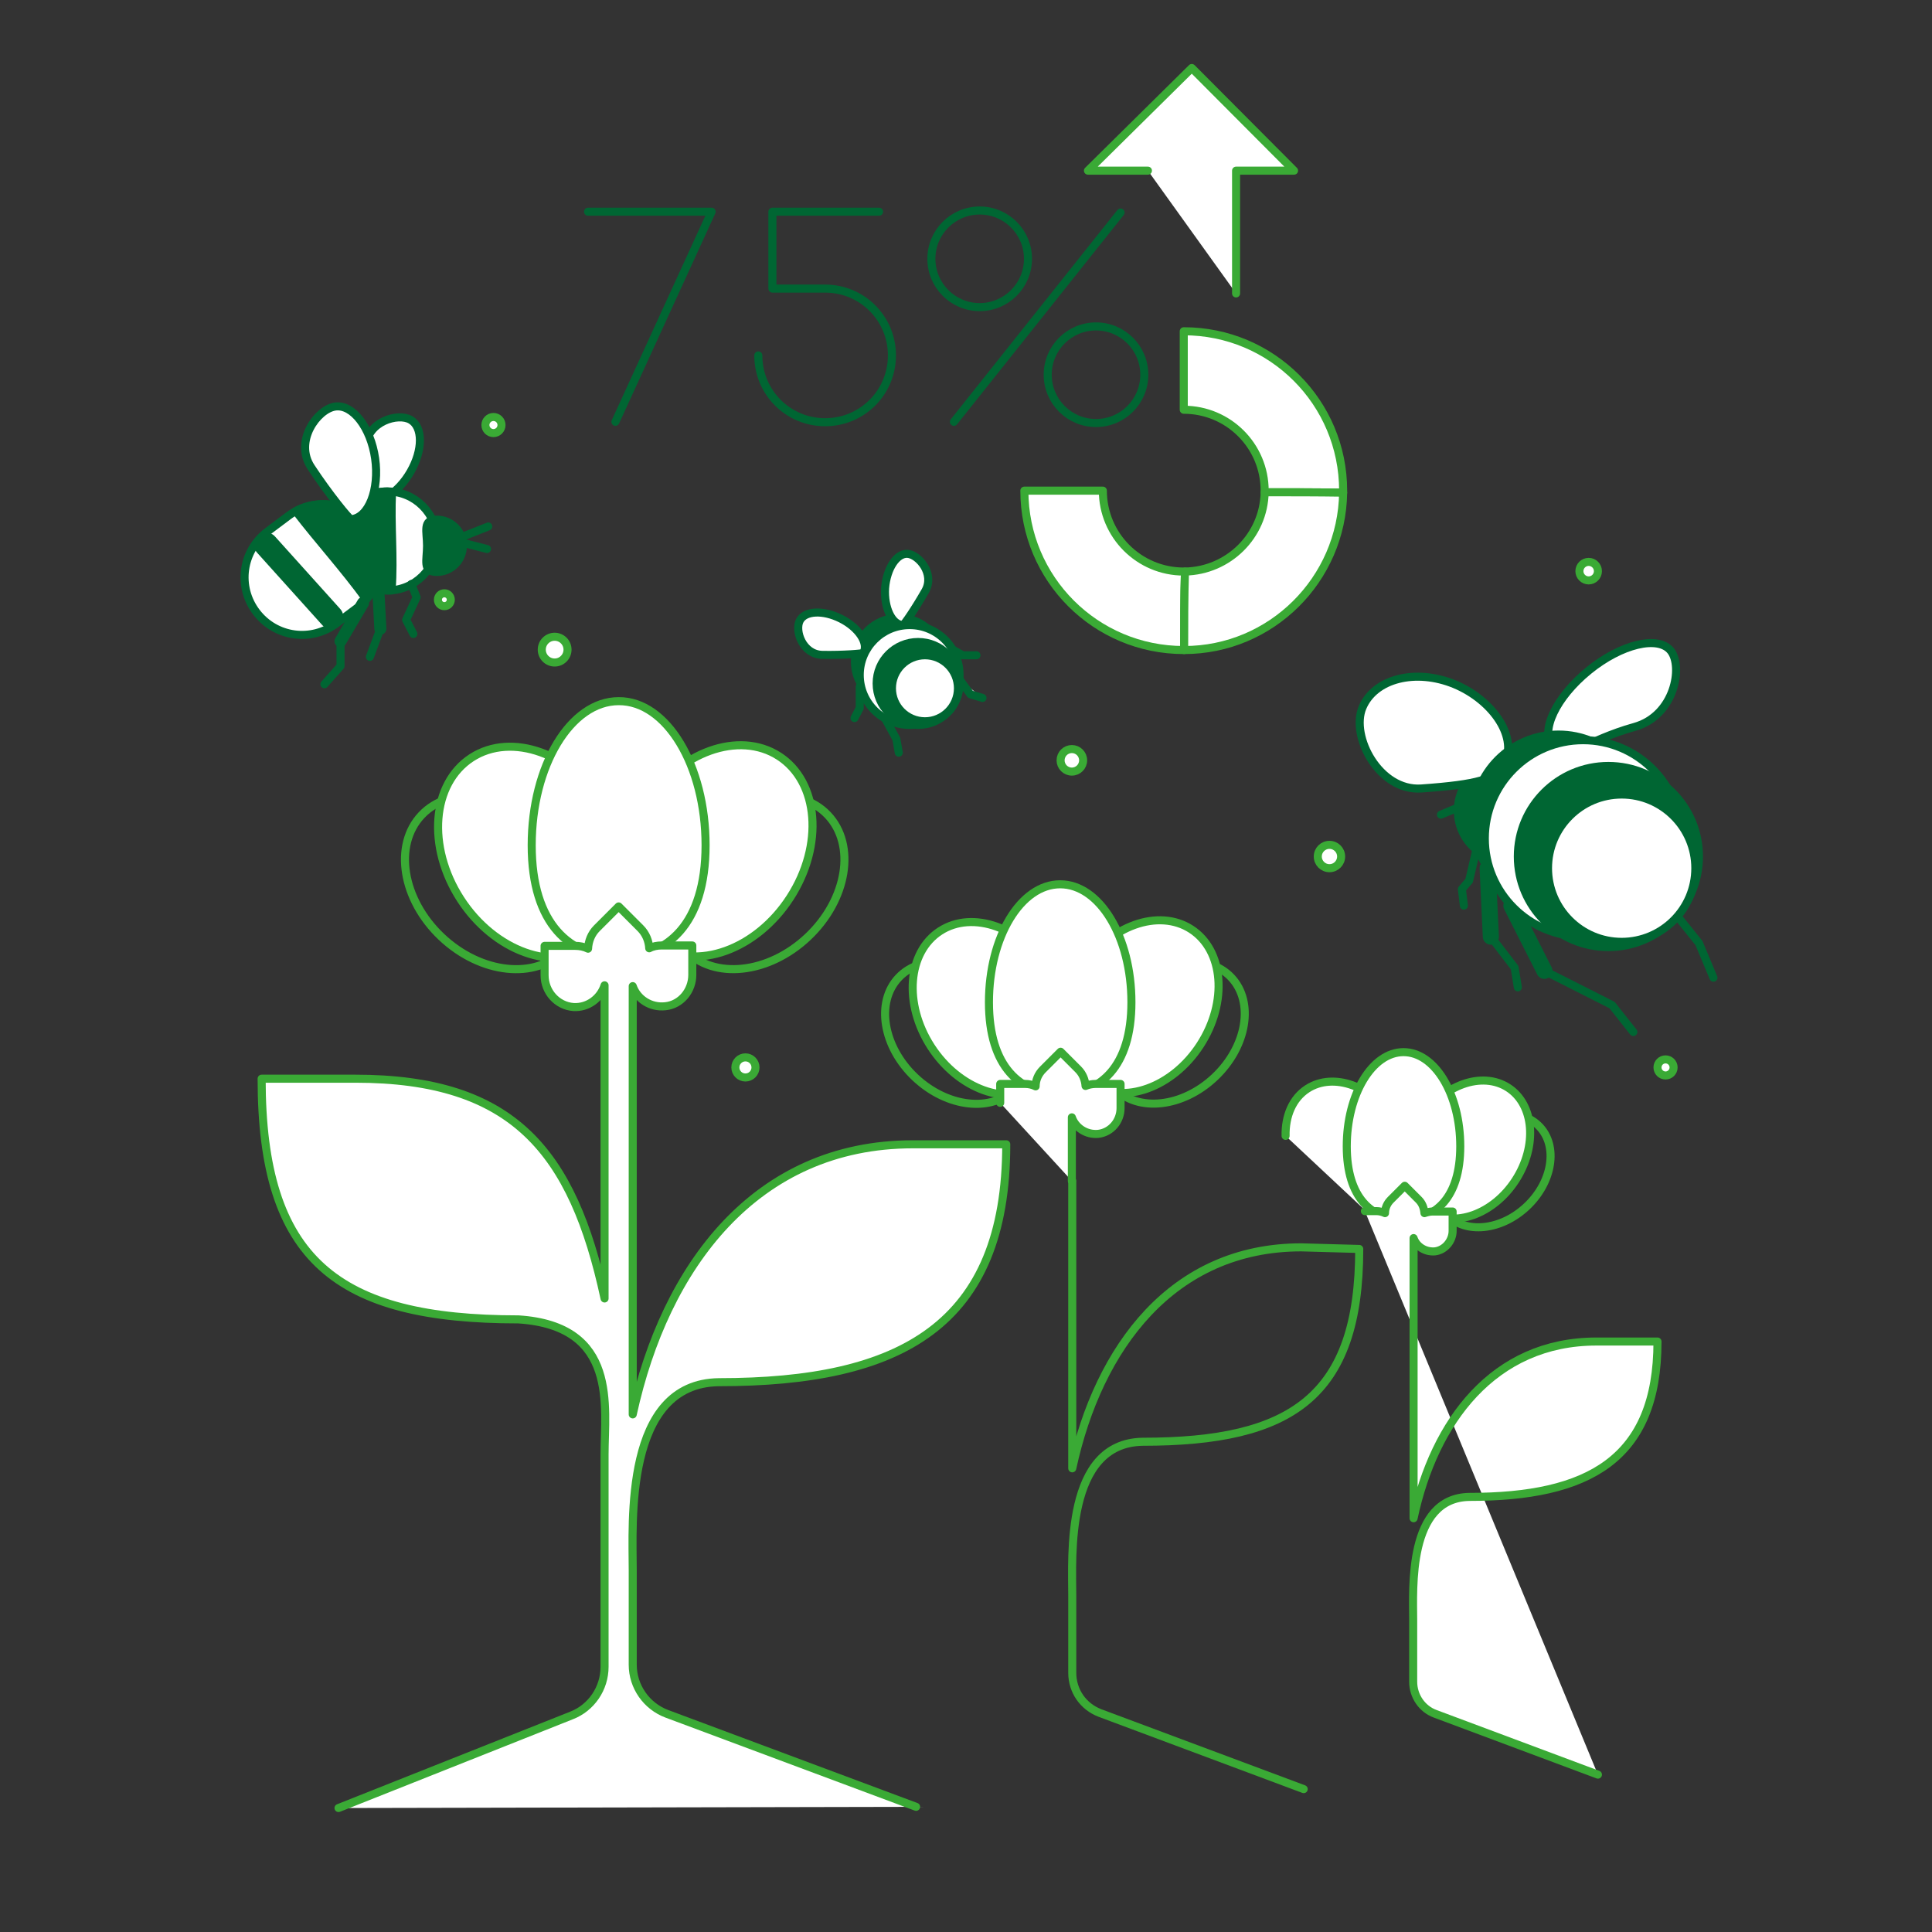 <svg enable-background="new 0 0 480 480" viewBox="0 0 480 480" xmlns="http://www.w3.org/2000/svg"><rect x="0" y="0" width="480" height="480" fill="#333333" stroke="none"/><g stroke-linecap="round" stroke-linejoin="round" stroke-miterlimit="10"><ellipse cx="371.2" cy="290.9" fill="none" rx="15.9" ry="12.2" stroke="#3aaa35" stroke-width="2" transform="matrix(.726 -.687 .687 .726 -98.371 334.675)"/><path d="m319.4 282.2c-.1-4.9 1.7-9.3 5.4-11.7 6.5-4.2 16.2-.7 21.7 7.8s4.7 18.7-1.8 22.9c-1.1.7-2.2 1.2-3.4 1.5" fill="#fff" stroke="#3aaa35" stroke-width="2"/><ellipse cx="364.7" cy="285.9" fill="#fff" rx="18.3" ry="14" stroke="#3aaa35" stroke-width="2" transform="matrix(.543 -.84 .84 .543 -73.423 436.715)"/><path d="m362.8 284.8c0 12.9-6.3 18.2-14.1 18.2s-14.1-5.3-14.1-18.2 6.3-23.4 14.1-23.4 14.1 10.5 14.1 23.4z" fill="#fff" stroke="#3aaa35" stroke-width="2"/><path d="m397 440.9-40.4-15.1c-3.3-1.2-5.5-4.4-5.5-8v-15.3c0-7.7-1.4-30.4 14-30.6 29.4 0 46.7-9.2 46.7-38.6h-15.2c-25.5 0-40.3 19.9-45.4 43.9v-69.6c.7 2.1 2.9 3.5 5.3 3.3 2.5-.3 4.4-2.6 4.4-5.1v-4.8h-5c-.7 0-1.4.2-2 .4-.1-1.2-.5-2.4-1.4-3.3l-3.5-3.5-3.5 3.5c-.9.9-1.4 2.1-1.4 3.3-.6-.3-1.4-.5-2.1-.5h-2.9" fill="#fff" stroke="#3aaa35" stroke-width="2"/><ellipse cx="238" cy="256.6" fill="none" rx="15.2" ry="20" stroke="#3aaa35" stroke-width="2" transform="matrix(.687 -.726 .726 .687 -112.01 253.126)"/><ellipse cx="291.6" cy="256.6" fill="none" rx="20" ry="15.2" stroke="#3aaa35" stroke-width="2" transform="matrix(.726 -.687 .687 .726 -96.612 270.607)"/><ellipse cx="246" cy="250.3" fill="#fff" rx="17.5" ry="22.9" stroke="#3aaa35" stroke-width="2" transform="matrix(.84 -.543 .543 .84 -96.544 173.867)"/><ellipse cx="283.5" cy="250.3" fill="#fff" rx="22.9" ry="17.5" stroke="#3aaa35" stroke-width="2" transform="matrix(.543 -.84 .84 .543 -80.69 352.327)"/><path d="m281.1 249c0 16.2-7.9 22.8-17.7 22.8s-17.7-6.6-17.7-22.8 7.9-29.3 17.7-29.3 17.7 13.1 17.7 29.3z" fill="#fff" stroke="#3aaa35" stroke-width="2"/><path d="m266.3 293.4v-15.8c.9 2.6 3.6 4.4 6.6 4.1 3.2-.4 5.5-3.2 5.5-6.4v-6h-6.2c-.9 0-1.8.2-2.5.5-.1-1.5-.7-3-1.8-4.1l-4.4-4.4-4.4 4.4c-1.2 1.2-1.8 2.7-1.8 4.2-.8-.4-1.7-.6-2.6-.6h-6.2v4.7" fill="#fff" stroke="#3aaa35" stroke-width="2"/><path d="m323.9 444.5-50.6-18.9c-4.2-1.6-6.9-5.5-6.9-10v-19.1c0-9.7-1.8-38 17.5-38.3 36.9 0 53.8-11.1 53.8-47.9l-14.4-.4c-32 0-50.4 24.9-56.9 54.9v-71.4" fill="none" stroke="#3aaa35" stroke-width="2"/><ellipse cx="122.6" cy="219.3" fill="none" rx="18.6" ry="24.4" stroke="#3aaa35" stroke-width="2" transform="matrix(.687 -.726 .726 .687 -120.98 157.614)"/><ellipse cx="188.1" cy="219.3" fill="none" rx="24.4" ry="18.6" stroke="#3aaa35" stroke-width="2" transform="matrix(.726 -.687 .687 .726 -99.264 189.271)"/><ellipse cx="132.4" cy="211.6" fill="#fff" rx="21.4" ry="28" stroke="#3aaa35" stroke-width="2" transform="matrix(.84 -.543 .543 .84 -93.731 105.906)"/><ellipse cx="178.3" cy="211.6" fill="#fff" rx="28" ry="21.4" stroke="#3aaa35" stroke-width="2" transform="matrix(.543 -.84 .84 .543 -96.235 246.265)"/><path d="m175.3 210c0 19.8-9.7 27.8-21.6 27.8s-21.6-8-21.6-27.8 9.7-35.8 21.6-35.8c11.9-.1 21.6 16 21.6 35.8z" fill="#fff" stroke="#3aaa35" stroke-width="2"/><path d="m227.6 448.9-61.9-23.1c-5.1-1.9-8.5-6.8-8.5-12.2v-23.4c0-11.8-2.2-46.5 21.4-46.8 45.1 0 71.4-14 71.4-59.1h-23.2c-39.1 0-61.6 30.4-69.6 67.1v-106.4c1.1 3.2 4.4 5.4 8.1 5 3.9-.4 6.7-3.9 6.7-7.8v-7.3h-7.6c-1.1 0-2.2.2-3.1.7-.1-1.8-.8-3.6-2.2-5l-5.4-5.4-5.4 5.4c-1.4 1.4-2.1 3.2-2.2 5.1-1-.5-2.1-.7-3.2-.7h-7.6v7.3c0 4.1 3.1 7.6 7.2 7.9 3.6.2 6.7-2.2 7.7-5.4v77.8c-7.9-36.7-22.8-54.6-61.9-54.6h-23.3c0 45.1 18.7 59.8 63.8 59.8 24.9 1.6 21.4 21.7 21.4 33.5v52.8c0 5.4-3.3 10.2-8.2 12.1l-57.9 23" fill="#fff" stroke="#3aaa35" stroke-width="2"/><path d="m369.6 215.7.8 17" fill="none" stroke="#063" stroke-width="4"/><path d="m375.5 225 8.2 16.2" fill="none" stroke="#063" stroke-width="4"/><g stroke-width="2"><circle cx="374.7" cy="201.4" fill="#063" r="12.5" stroke="#063"/><path d="m415.1 161.7c3.1 3.9 1 16.1-9 18.9-11.9 3.3-17.3 8.8-20.4 4.9s.9-12.3 9-18.9 17.3-8.8 20.4-4.9z" fill="#fff" stroke="#063"/><path d="m373.5 190.2c-1.9 3.3-6.2 4.7-20.4 5.7-10.4.7-17.6-12.9-14.6-20.1s13.2-9.8 22.9-5.8c9.6 4 16.1 13.5 12.1 20.2z" fill="#fff" stroke="#063"/><circle cx="387.2" cy="203.7" fill="#063" r="21.2" stroke="#063"/><circle cx="393.3" cy="208.3" fill="#fff" r="24.4" stroke="#063"/><circle cx="399.6" cy="212.8" fill="#063" r="22.5" stroke="#063"/><path d="m363.5 200.1-5.5 2.3" fill="#3aaa35" stroke="#063"/><path d="m366.8 211.1-1.8 7.7-1.8 2.1.5 4.1" fill="none" stroke="#063"/><path d="m370.4 232.7 5.9 7.7.8 4.9" fill="none" stroke="#063"/><path d="m383.7 241.2 16.8 8.5 5.3 6.7" fill="none" stroke="#063"/><path d="m416.8 227.7 5.3 6.6 3.6 8.6" fill="none" stroke="#063"/><circle cx="402.9" cy="215.7" fill="#fff" r="18.3" stroke="#063"/><path d="m294.4 142c-.1 0-.2 0-.3 0-11.1 0-20.1-9-20.1-20.1h-19.5c0 21.9 17.7 39.6 39.6 39.6h.1c0-6.5 0-13 .2-19.5z" fill="#fff" stroke="#3aaa35"/><path d="m333.7 121.9c0-21.9-17.7-39.6-39.6-39.6v19.5c11.1 0 20.1 9 20.1 20.1v.4c6.5 0 13 0 19.5.1 0-.2 0-.4 0-.5z" fill="#fff" stroke="#3aaa35"/><path d="m314.2 122.3c-.2 10.8-9 19.5-19.8 19.7-.2 6.5-.2 13-.2 19.5 21.6 0 39.2-17.5 39.5-39.1-6.5-.1-13-.1-19.5-.1z" fill="#fff" stroke="#3aaa35"/><path d="m102 117.2c-3.1 5.4-8.1 8.5-11.1 6.6-.3-.2-.4-6.6 0-12.9.4-6.2 8-8.4 11.1-6.6s3.1 7.5 0 12.9z" fill="#fff" stroke="#063"/><circle cx="96.3" cy="134.4" fill="#fff" r="12.3" stroke="#063"/><path d="m97.4 122.2c-.4 0-.7-.1-1.1-.1-.5 0-1.1 0-1.6.1-6 .4-10.6 3.1-10.6 12.2 0 6.8 5.5 12.3 12.3 12.3h.9c0-.1 0-.2 0-.2.6-8-.3-16.1.1-24.3z" fill="#063" stroke="#063"/><path d="m88.9 150.9-5.2 3.9c-6.3 4.8-15.2 3.6-20-2.7s-3.6-15.2 2.7-20l5.2-3.9c6.3-4.8 15.2-3.6 20 2.7 4.7 6.3 3.5 15.2-2.7 20z" fill="#fff" stroke="#063"/><path d="m115 135.6c0 3.6-2.9 6.5-6.5 6.5s-2.4-2.9-2.4-6.5-1.2-6.5 2.4-6.5 6.5 2.9 6.5 6.5z" fill="#063" stroke="#063"/><path d="m91.6 130.9c-4.3-5.7-12.1-7.2-18.1-3.9 5.6 7.3 12 14.3 17.5 21.9 4.3-4.9 4.8-12.5.6-18z" fill="#063" stroke="#063"/></g><path d="m66.1 135.3 16.2 18" fill="none" stroke="#063" stroke-width="6"/><path d="m115 133.3 6.3-2.5" fill="none" stroke="#063" stroke-width="2"/><path d="m114.4 134.7 6.6 1.7" fill="none" stroke="#063" stroke-width="2"/><path d="m102.7 157.5-1.8-3.5 2.6-5.6-1.3-3.3" fill="none" stroke="#063" stroke-width="2"/><path d="m94.5 156.2-2.6 7" fill="none" stroke="#063" stroke-width="2"/><path d="m93.9 144.9.6 11.3" fill="none" stroke="#063" stroke-width="3"/><path d="m84.6 159.3v6.2l-4 4.5" fill="none" stroke="#063" stroke-width="2"/><path d="m90.2 149.8-5.6 9.5" fill="none" stroke="#063" stroke-width="3"/><g stroke-width="2"><path d="m93.2 113.9c1.1 7.7-1.6 14.8-6 15.1-.4 0-5.5-6.2-9.9-12.9-4.3-6.5 1.6-14.5 6-15.1 4.3-.6 8.8 5.2 9.9 12.9z" fill="#fff" stroke="#063"/><circle cx="223.3" cy="164.4" fill="#063" r="10.9" stroke="#063"/><circle cx="226" cy="167.7" fill="#fff" r="12.4" stroke="#063"/><circle cx="228.1" cy="169.8" fill="#063" r="10.3" stroke="#063"/><g fill="#fff"><circle cx="229.8" cy="171" r="8.2" stroke="#063"/><path d="m208.9 153.7c4.4 2.2 7 6.1 5.6 8.5-.1.2-5.2.6-10.2.5-4.9-.1-6.9-6-5.6-8.5s5.8-2.7 10.2-.5z" stroke="#063"/><path d="m219.9 146.1c-.3 4.9 1.7 9.1 4.4 9.2.3 0 3.1-4.1 5.6-8.5 2.4-4.3-1.7-9-4.4-9.2s-5.2 3.6-5.6 8.5z" stroke="#063"/><path d="m219.9 178.5 2.8 5.1.6 3.4" stroke="#063"/><path d="m238.4 168.8 2.7 3.7 3 .9" stroke="#063"/><path d="m213.6 170.6v5.3l-1.3 2.5" stroke="#063"/><path d="m236.7 161.4 2.5 1.4h3.4" stroke="#063"/><circle cx="330.3" cy="212.8" r="2.9" stroke="#3aaa35"/><circle cx="413.8" cy="265.2" r="2" stroke="#3aaa35"/><circle cx="394.7" cy="141.9" r="2.3" stroke="#3aaa35"/><circle cx="266.3" cy="188.9" r="2.8" stroke="#3aaa35"/><circle cx="110.4" cy="149" r="1.6" stroke="#3aaa35"/><circle cx="137.8" cy="161.4" r="3.2" stroke="#3aaa35"/><circle cx="122.6" cy="105.6" r="2" stroke="#3aaa35"/><circle cx="185.2" cy="265.2" r="2.5" stroke="#3aaa35"/></g><path d="m146.1 52.6h30.7l-23.9 52.2" fill="none" stroke="#063"/><path d="m188.4 88.3c0 9.2 7.4 16.6 16.6 16.6s16.6-7.4 16.6-16.6-7.4-16.6-16.6-16.6h-13.1v-19.1h26.5" fill="none" stroke="#063"/><path d="m278.4 52.8-41.4 52" fill="none" stroke="#063"/><circle cx="272.3" cy="93.1" fill="none" r="12" stroke="#063"/><circle cx="243.4" cy="64.3" fill="none" r="12" stroke="#063"/><path d="m307.1 72.9v-30.5h14.4l-25.4-25.5-25.8 25.5h14.9" fill="#fff" stroke="#3aaa35"/></g></g></svg>